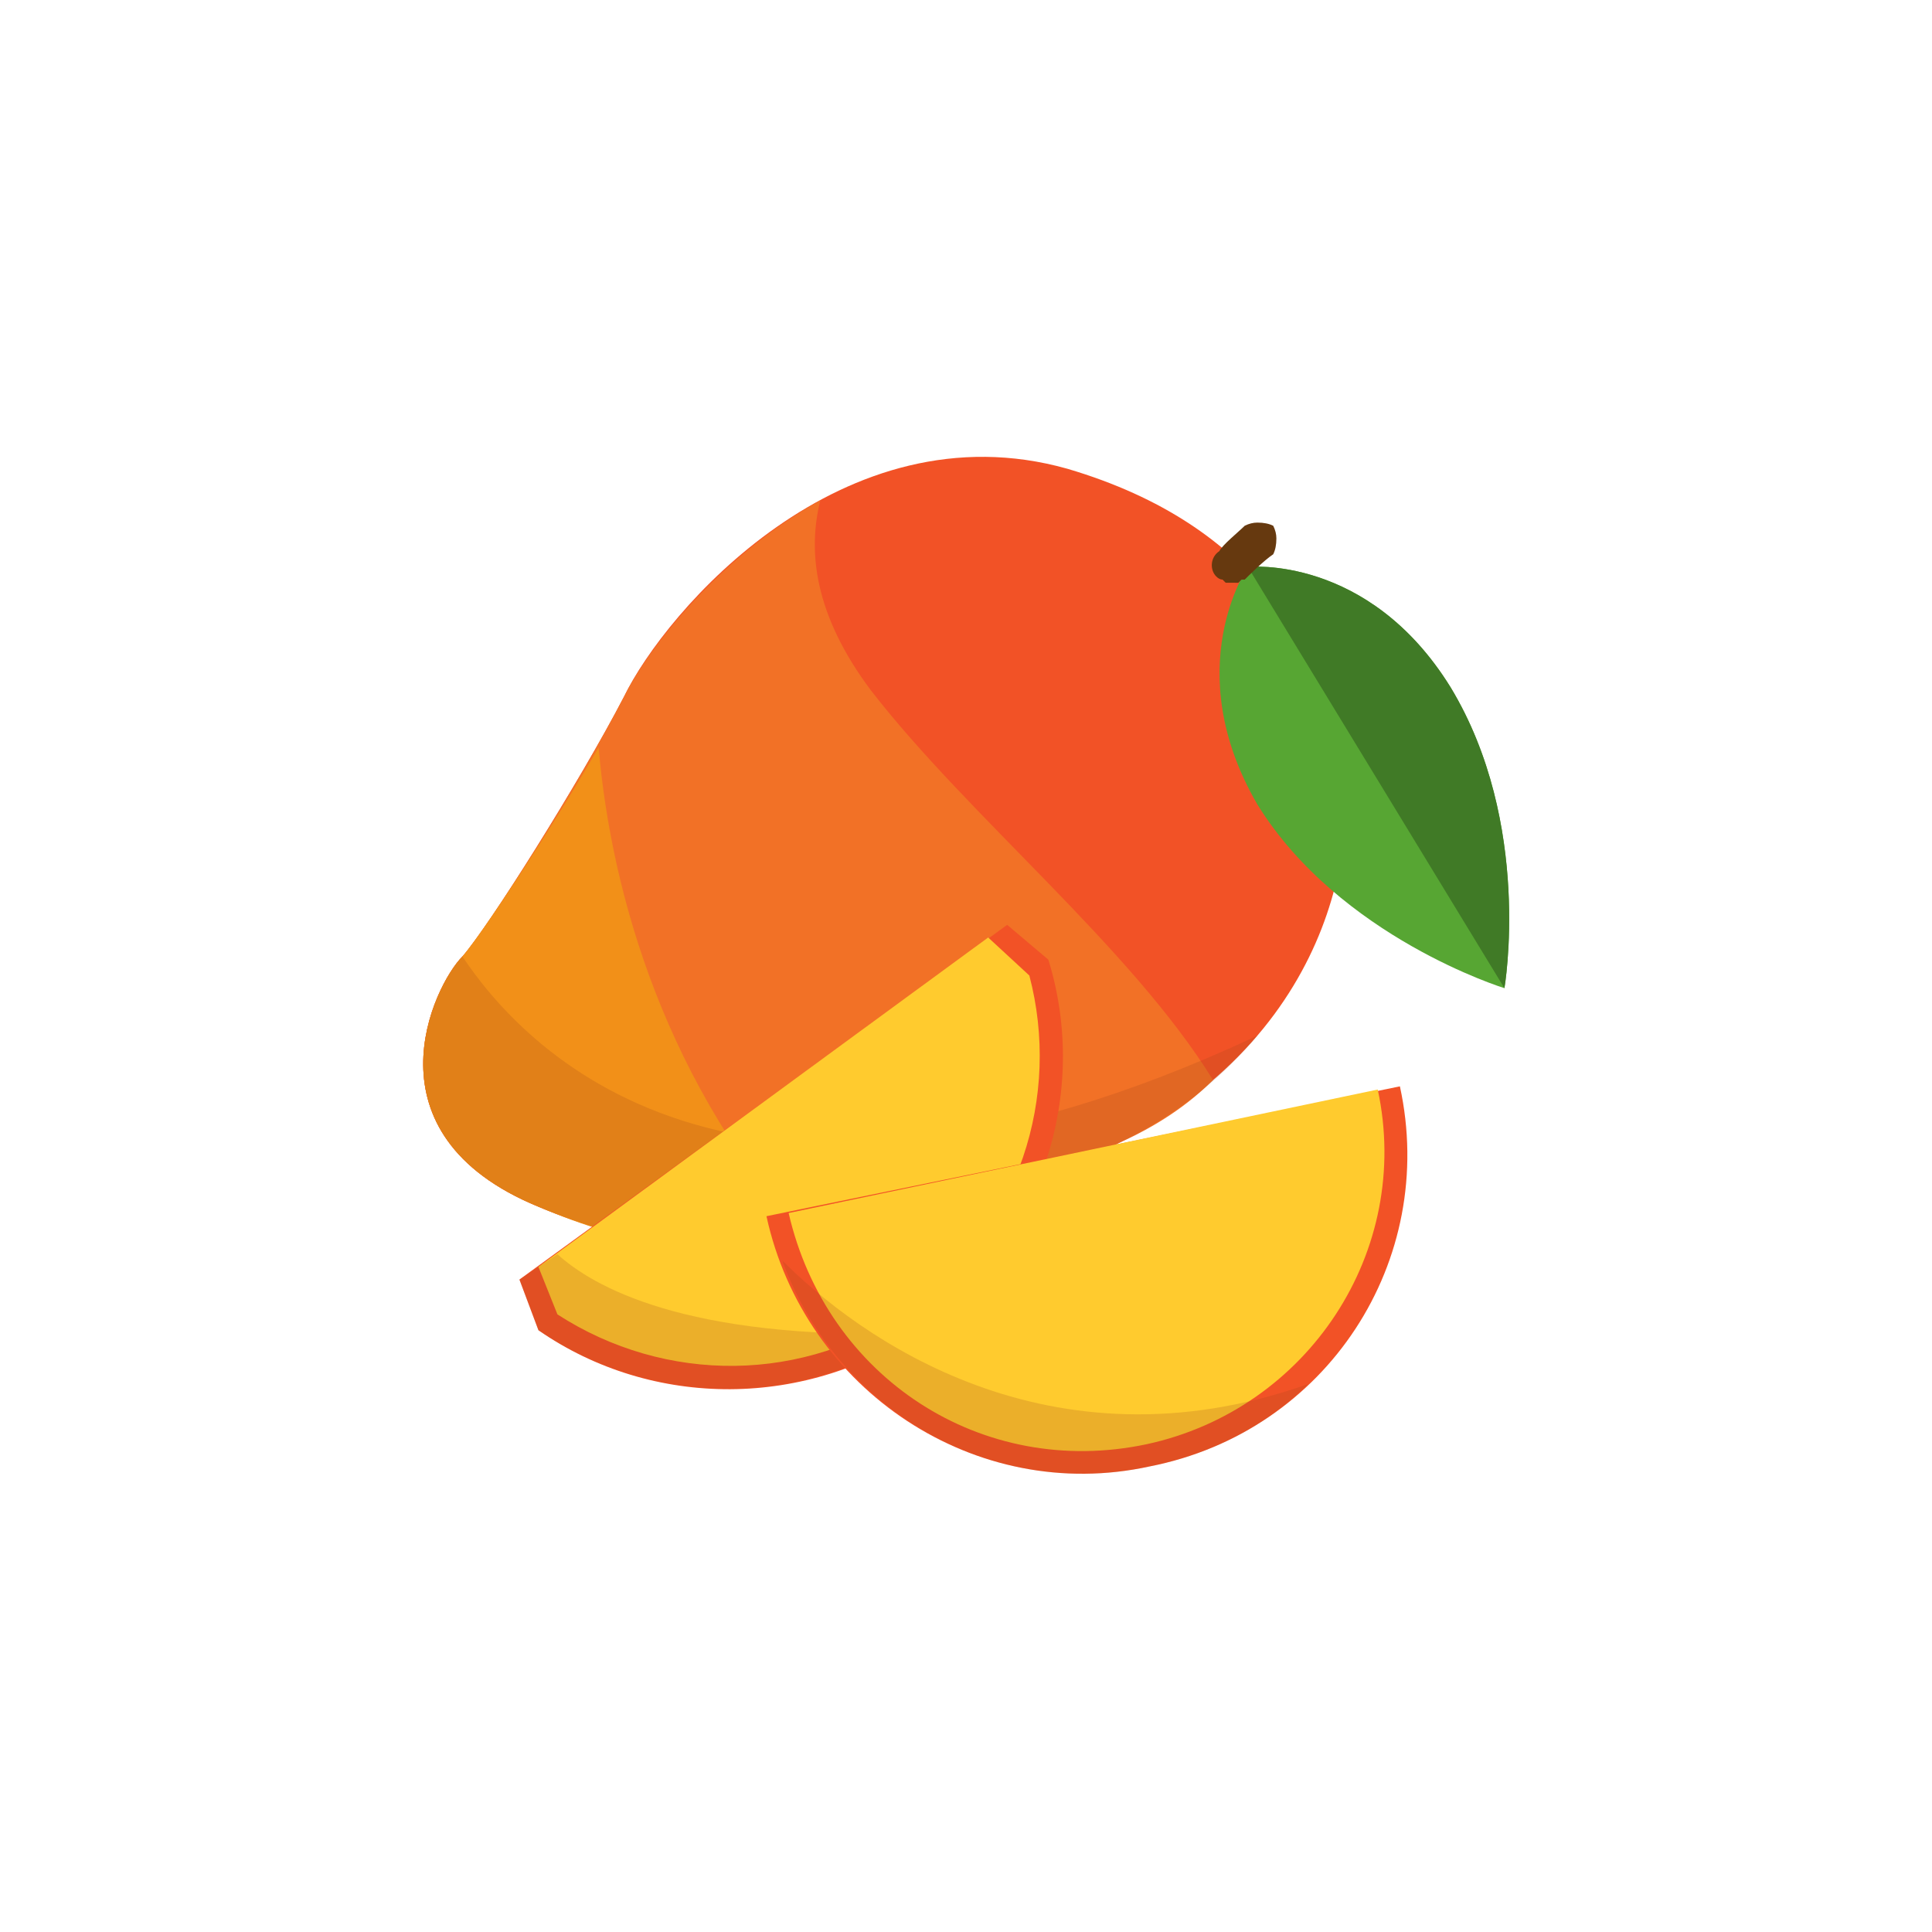 <svg version="1.2" xmlns="http://www.w3.org/2000/svg" viewBox="0 0 61 61" width="61" height="61">
	<title>Mango-svg</title>
	<style>
		.s0 { fill: #f25226 } 
		.s1 { fill: #57a633 } 
		.s2 { fill: #407a26 } 
		.s3 { fill: #66390f } 
		.s4 { fill: #f27126 } 
		.s5 { fill: #f29018 } 
		.s6 { opacity: .2;fill: #9e441a } 
		.s7 { fill: #ffcb2e } 
	</style>
	<g id="Layer">
		<path id="Layer" class="s0" d="m42.3 23.6c-0.7-3-2.5-7-8.6-8.8-7.1-2-12.7 4.5-14 7.2-1.4 2.7-4.3 7.3-5.1 8.2-0.9 0.9-3.2 5.6 2.4 7.9 5.5 2.3 11.2 1.9 18.3-2 7.2-3.7 7.6-10.2 7-12.5z"/>
		<path id="Layer" class="s1" d="m39.7 25.4c2.6 4.2 7.8 5.8 7.8 5.8 0 0 0.9-5.2-1.7-9.5-2.6-4.2-6.4-3.8-6.4-3.8 0 0-2.2 3.2 0.3 7.5z"/>
		<path id="Layer" class="s2" d="m47.5 31.2c0 0 0.9-5.2-1.7-9.5-2.6-4.2-6.4-3.8-6.4-3.8z"/>
		<path id="Layer" class="s3" d="m39 18.4q-0.1 0-0.2 0 0 0-0.1 0-0.1-0.1-0.1-0.1-0.1 0-0.2-0.1c-0.2-0.2-0.2-0.6 0.1-0.8 0.1-0.2 0.6-0.6 0.8-0.8q0.2-0.1 0.4-0.1 0.3 0 0.5 0.1 0.1 0.2 0.1 0.4 0 0.3-0.1 0.5c-0.3 0.2-0.8 0.7-0.9 0.8q-0.1 0-0.1 0 0 0 0 0-0.1 0.1-0.1 0.1-0.1 0-0.1 0z"/>
		<path id="Layer" class="s4" d="m38.3 34.1c-2.6-4.2-7.7-8.3-10.8-12.3-1.8-2.4-2-4.4-1.6-6-3.1 1.7-5.4 4.6-6.2 6.2-1.4 2.7-4.3 7.3-5.1 8.2-0.9 0.9-3.2 5.6 2.4 7.9 5.5 2.3 11.2 1.9 18.3-2q1.8-0.8 3-2z"/>
		<path id="Layer" class="s5" d="m18.9 23.6c-1.5 2.6-3.7 5.9-4.3 6.6-0.9 0.9-3.2 5.6 2.4 7.9 2.8 1.2 5.6 1.7 8.7 1.3-4.7-5.1-6.4-11.2-6.8-15.8z"/>
		<path id="Layer" class="s6" d="m39.7 32.7c-16.7 7.8-23.3 0.2-25.1-2.5q0 0 0 0c-0.9 0.9-3.2 5.6 2.4 7.9 5.5 2.3 11.2 1.9 18.3-2 1.9-0.9 3.3-2.1 4.4-3.4z"/>
		<path id="Layer" class="s0" d="m31.8 29.2l-15.4 11.2 0.6 1.6c3.6 2.5 8.5 2.5 12.2-0.1 3.7-2.7 5.2-7.4 3.9-11.6z"/>
		<path id="Layer" class="s7" d="m31.2 29.6l-14.2 10.4 0.6 1.5c3.4 2.2 7.8 2.2 11.2-0.2 3.4-2.5 4.7-6.7 3.7-10.5z"/>
		<path id="Layer" class="s6" d="m28.8 42.1c-7.2 0.2-10.1-1.5-11.2-2.5l-1.2 0.8 0.6 1.6c3.5 2.4 8.2 2.5 11.8 0.1z"/>
		<path id="Layer" class="s0" d="m36.3 46.3c5.6-1.1 9.1-6.5 7.9-12l-20 4.1c1.2 5.5 6.6 9.1 12.1 7.9z"/>
		<path id="Layer" class="s7" d="m36.2 45.6c5.1-1.1 8.4-6.1 7.3-11.2l-18.6 3.9c1.2 5.2 6.1 8.4 11.3 7.3z"/>
		<path id="Layer" class="s6" d="m24.7 39.8c1.7 4.7 6.6 7.6 11.6 6.5 2-0.4 3.7-1.3 5-2.6-8.2 2.9-14.2-1.5-16.6-3.9z"/>
	</g>
</svg>